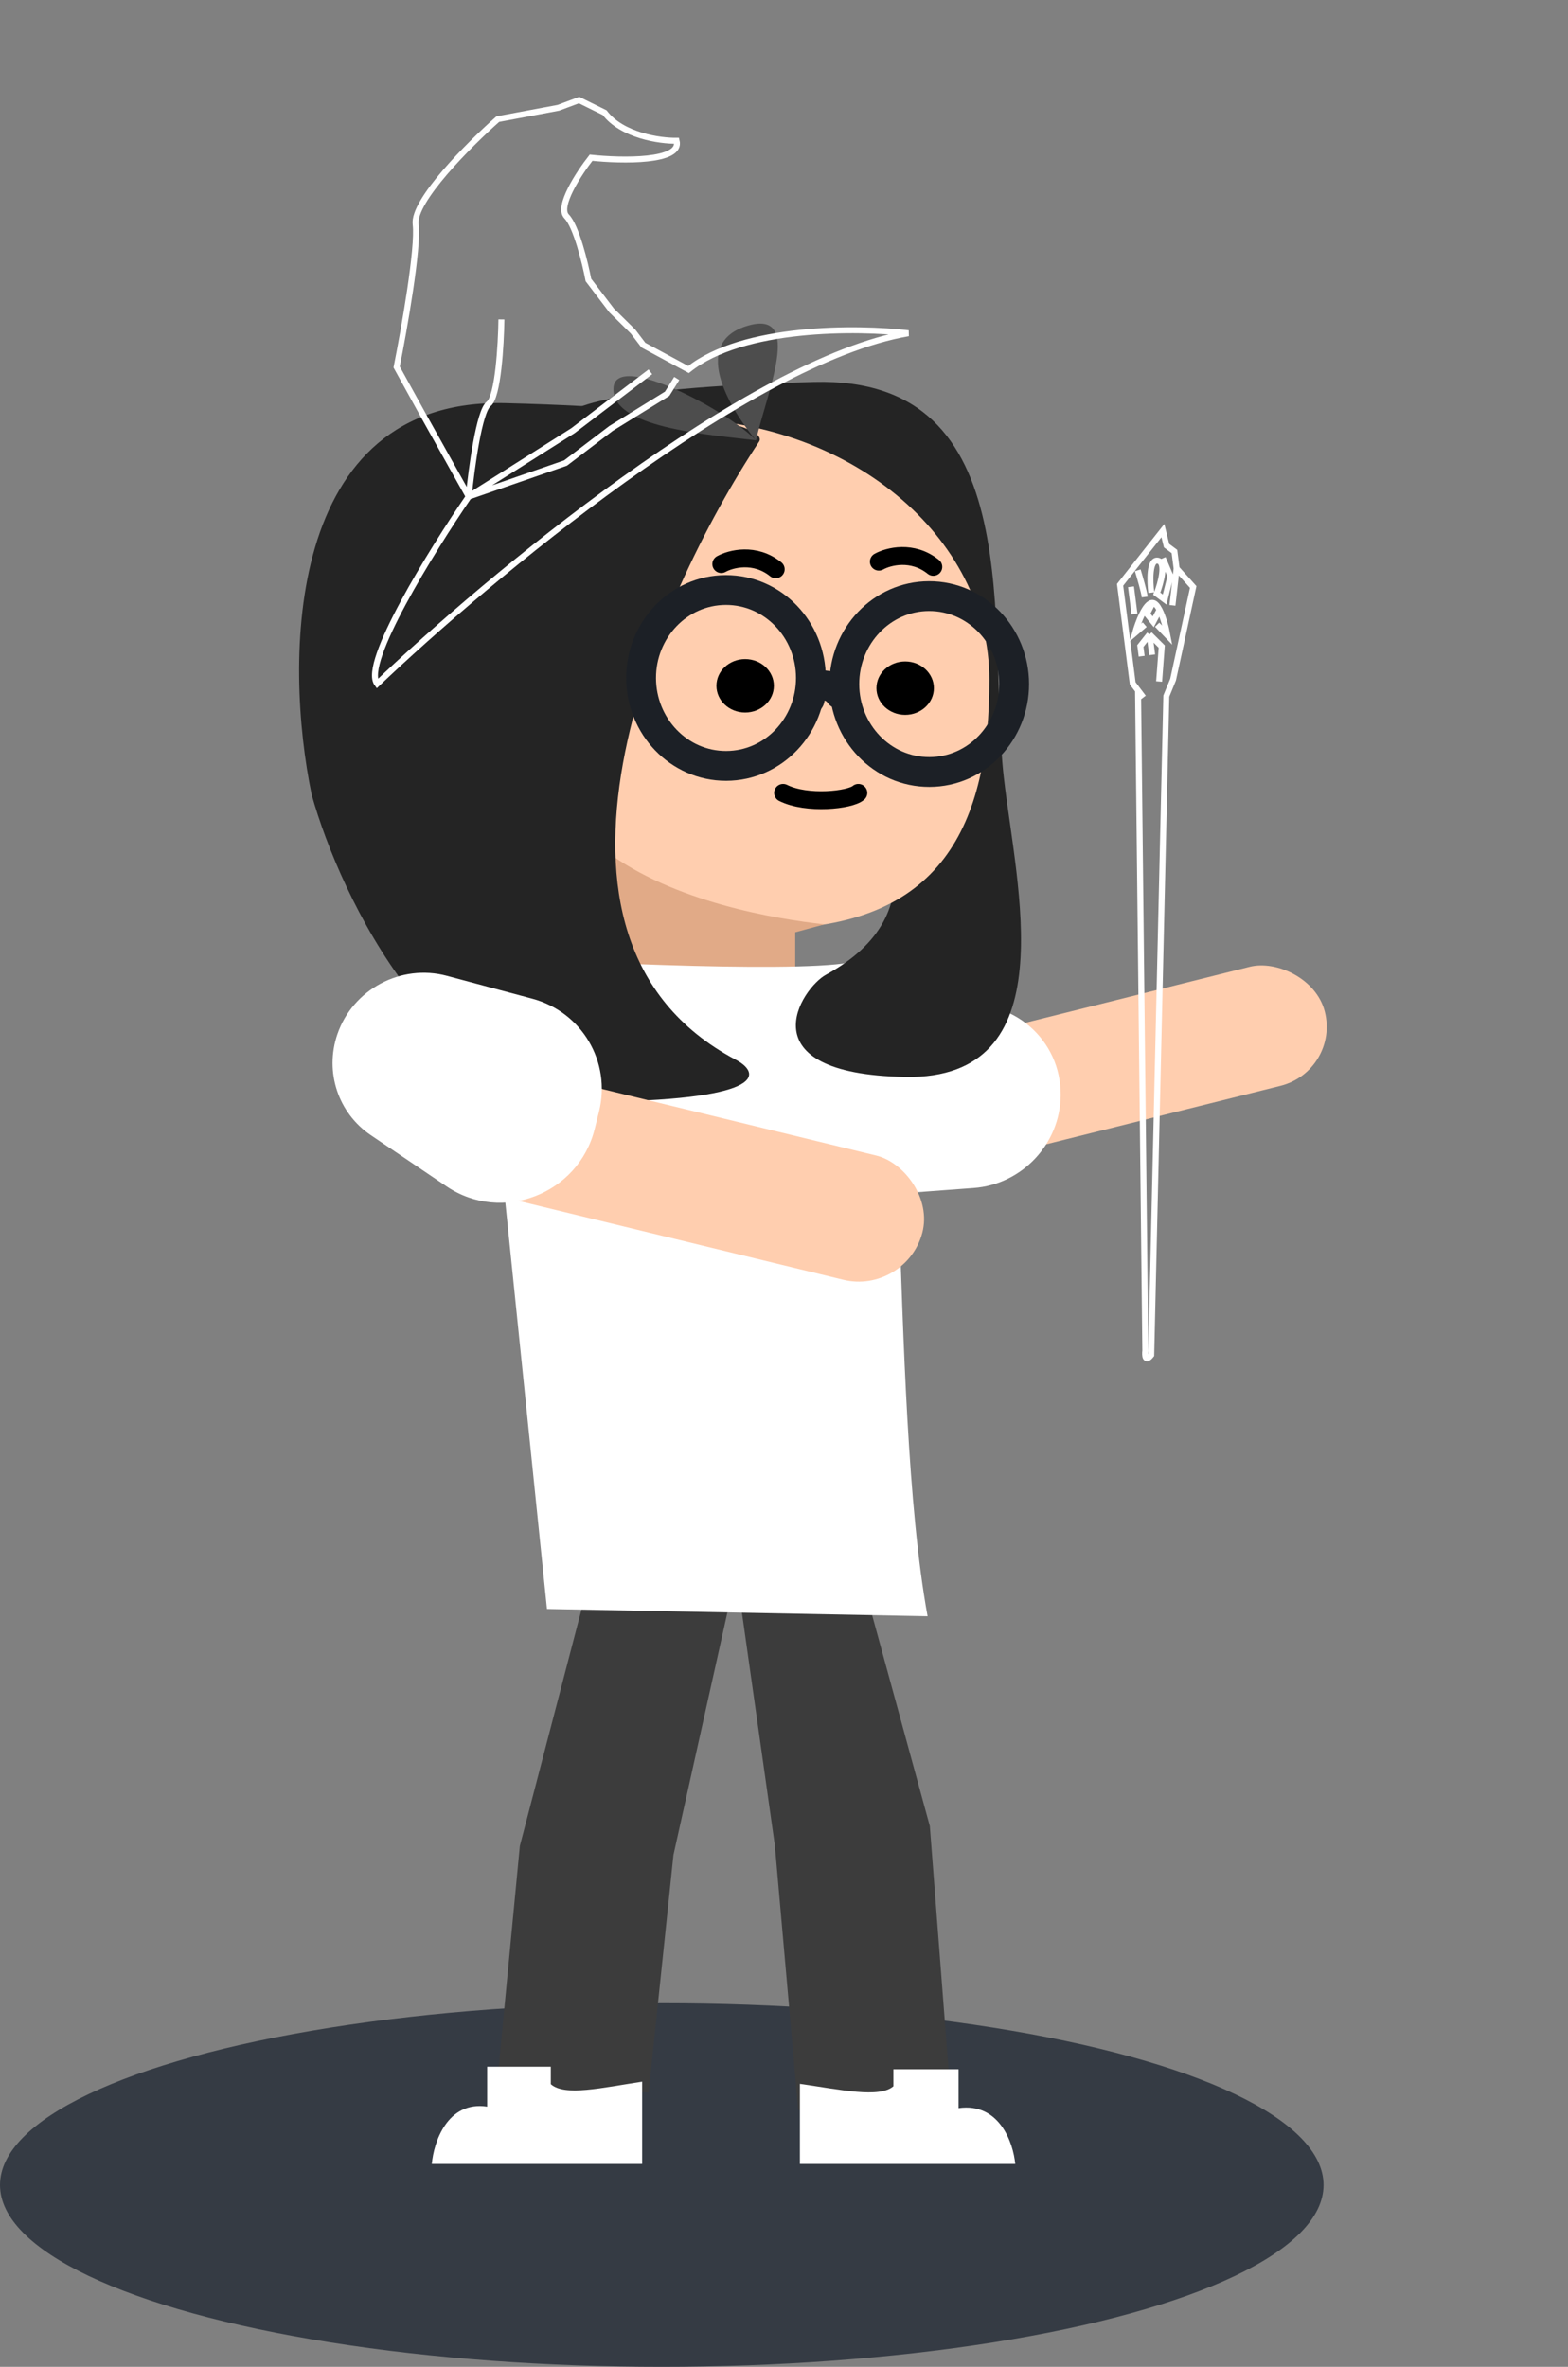 <svg width="263" height="397" viewBox="0 0 263 397" fill="none" xmlns="http://www.w3.org/2000/svg">
<rect x="0" y="0" width="263" height="397" fill="#808080" stroke="none"/>
<ellipse cx="111" cy="366.5" rx="111" ry="30.5" fill="#353B44"/>
<rect x="101.461" y="150.879" width="31.919" height="18.032" fill="#E1AA87"/>
<rect width="20.626" height="88.591" rx="10.313" transform="matrix(-0.25 -0.968 -0.97 0.242 224.779 179.633)" fill="#FFCEAF"/>
<path d="M148.438 200.371C141.163 200.913 134.685 196.102 133.148 189.016V189.016C131.314 180.559 137.144 172.187 145.768 170.895L160.549 168.681C169.829 167.291 178.017 174.403 177.906 183.758V183.758C177.809 191.876 171.427 198.661 163.32 199.264L148.438 200.371Z" fill="white"/>
<path d="M93.113 293.199L111.383 292.555L108.233 305.435L92.483 303.503L93.113 293.199Z" fill="#E3AC89"/>
<path d="M133.884 353.955L159.26 349.233L155.959 306.3L145.275 267.23H123.981L129.964 309.52L133.884 353.955Z" fill="#3C3C3C"/>
<path d="M98.246 267.23H122.723L112.957 311.135L108.801 350.95H83.244L87.192 309.628L98.246 267.23Z" fill="#3C3C3C"/>
<path d="M107.705 362.971V349.166C101.021 350.17 94.708 351.676 92.387 349.585V346.656H81.71V353.349C75.026 352.345 72.736 359.345 72.426 362.971H107.705Z" fill="white"/>
<path d="M134.166 362.971V349.53C141.01 350.507 147.473 351.974 149.849 349.937V347.086H160.78V353.603C167.624 352.625 169.968 359.441 170.285 362.971H134.166Z" fill="white"/>
<path d="M84.227 196.522L91.744 269.877L155.582 271.094C148.862 234.379 152.902 158.887 144.734 160.613C142.936 163.434 103.647 161.788 84.227 160.613V196.522Z" fill="white"/>
<path d="M138.575 163.474C176.017 142.913 111.816 96.939 94.915 70.641C93.615 68.848 100.116 65.023 136.518 64.067C172.921 63.11 165.55 105.477 168.37 130.409C170.437 148.679 178.892 181.114 151.851 180.636C124.809 180.158 134.458 165.665 138.575 163.474Z" fill="#242424"/>
<path d="M59.735 117.904C59.735 142.09 73.011 155.779 128.77 155.779C158.099 155.779 165.943 138.2 165.943 114.014C165.943 89.828 142.168 70.221 112.839 70.221C83.511 70.221 59.735 93.717 59.735 117.904Z" fill="#FFCEAF"/>
<path d="M101.461 142.637C112.956 151.366 130.181 154.137 138.264 155.047L128.707 157.641L119.557 156.842L101.461 154.807V142.637Z" fill="#E1AA87"/>
<ellipse cx="4.818" cy="4.48" rx="4.818" ry="4.48" transform="matrix(-1 0 0 1 129.801 110.553)" fill="black"/>
<ellipse cx="4.818" cy="4.48" rx="4.818" ry="4.48" transform="matrix(-1 0 0 1 156.641 110.947)" fill="black"/>
<path d="M123.306 177.697C85.071 157.339 110.03 100.171 127.289 74.132C128.616 72.357 121.978 68.569 84.805 67.622C47.632 66.675 47.632 111.021 52.279 133.312C57.147 150.672 73.786 185.272 101.4 184.799C129.014 184.325 127.51 179.867 123.306 177.697Z" fill="#242424"/>
<path d="M126.802 73.858C128.572 65.967 134.71 52.042 125.572 54.588C114.952 57.547 123.483 69.913 126.802 73.858C122.156 68.926 103.411 58.935 102.905 64.981C102.339 71.75 118.615 72.872 126.802 73.858Z" fill="#4D4D4D"/>
<path d="M155.827 99.99C147.863 100.007 141.6 106.726 141.618 114.771C141.636 122.816 147.929 129.507 155.894 129.49C163.858 129.473 170.12 122.755 170.102 114.709C170.084 106.664 163.791 99.973 155.827 99.99Z" stroke="#1C2026" stroke-width="5"/>
<path d="M140.808 116.391C140.029 115.034 136.473 113.629 135.804 117.298" stroke="#1C2026" stroke-width="5" stroke-linecap="round"/>
<path d="M121.738 98.967C113.773 98.984 107.511 105.702 107.529 113.748C107.547 121.793 113.84 128.484 121.804 128.467C129.768 128.449 136.03 121.731 136.012 113.686C135.994 105.641 129.702 98.95 121.738 98.967Z" stroke="#1C2026" stroke-width="5"/>
<path d="M147.411 94.21C148.996 93.325 153.042 92.26 156.543 95.083" stroke="black" stroke-width="3" stroke-linecap="round" stroke-linejoin="round"/>
<path d="M120.98 94.614C122.565 93.729 126.61 92.664 130.111 95.487" stroke="black" stroke-width="3" stroke-linecap="round" stroke-linejoin="round"/>
<path d="M143.97 132.994C142.618 134.195 135.39 135.006 131.349 132.994" stroke="black" stroke-width="3" stroke-linecap="round" stroke-linejoin="round"/>
<rect width="21.549" height="83.48" rx="10.774" transform="matrix(0.256 -0.967 -0.972 -0.236 151.936 217.207)" fill="#FFCEAF"/>
<path d="M74.962 163.679C67.258 161.617 59.177 165.925 56.587 173.475V173.475C54.42 179.792 56.713 186.701 62.21 190.415L74.929 199.01C84.176 205.258 97.025 200.278 99.738 189.394L100.466 186.473C102.548 178.121 97.606 169.741 89.286 167.514L74.962 163.679Z" fill="white"/>
<path d="M78.618 83.293L71.234 70.085L66.528 61.564C67.796 55.222 70.209 41.556 69.717 37.628C69.224 33.7 78.698 24.226 83.496 19.98L93.653 18.082L97.128 16.784L101.417 18.9C104.357 22.76 110.689 23.651 113.488 23.615C114.432 27.198 104.317 27.003 99.141 26.457C97.102 29.053 93.427 34.657 95.036 36.301C96.646 37.945 98.146 44.094 98.695 46.963L102.586 52.071L106.178 55.614L107.907 57.885L115.488 61.979C124.584 54.703 143.86 54.895 152.361 55.899C125.536 60.523 81.784 97.019 63.261 114.689C60.667 111.284 72.418 92.34 78.618 83.293ZM78.618 83.293C79.071 78.616 80.374 68.961 81.957 67.758C83.54 66.554 84.045 57.805 84.1 53.58M78.618 83.293L96.089 72.249L109.088 62.364M78.618 83.293L94.859 77.665L102.489 71.863L111.898 66.053L113.51 63.483" stroke="white"/>
<path d="M193.325 101.122C192.124 101.053 190.871 104.451 190.394 106.159L192.005 104.78M193.325 101.122L192.372 102.991L193.433 104.297L194.494 102.291M193.325 101.122C193.751 101.147 194.146 101.616 194.494 102.291M194.092 104.787L195.812 106.584C195.6 105.428 195.126 103.519 194.494 102.291" stroke="white"/>
<path d="M197.355 95.357L200.136 98.459L196.762 113.994L195.626 116.758L193.093 227.283C192.068 228.582 192.007 227.333 192.105 226.547L190.885 115.805M197.355 95.357L196.99 92.507L195.672 91.525L195.051 89L194.025 90.299L190.692 94.52L187.872 98.092L189.989 114.622L190.885 115.805M197.355 95.357L196.657 101.54M191.782 116.989L190.885 115.805M194.419 114.312L194.86 108.453L192.811 106.411M192.811 106.411L191.272 108.359L191.491 110.069M192.811 106.411L193.249 109.831M195.049 93.639L196.329 96.655L195.339 100.559L194.022 99.578C194.693 97.844 195.671 94.309 194.207 94.044C192.742 93.778 192.863 97.512 193.106 99.412M190.838 95.66C191.179 96.774 191.891 99.229 192.008 100.141M189.702 98.424L190.286 102.984" stroke="white"/>
</svg>
